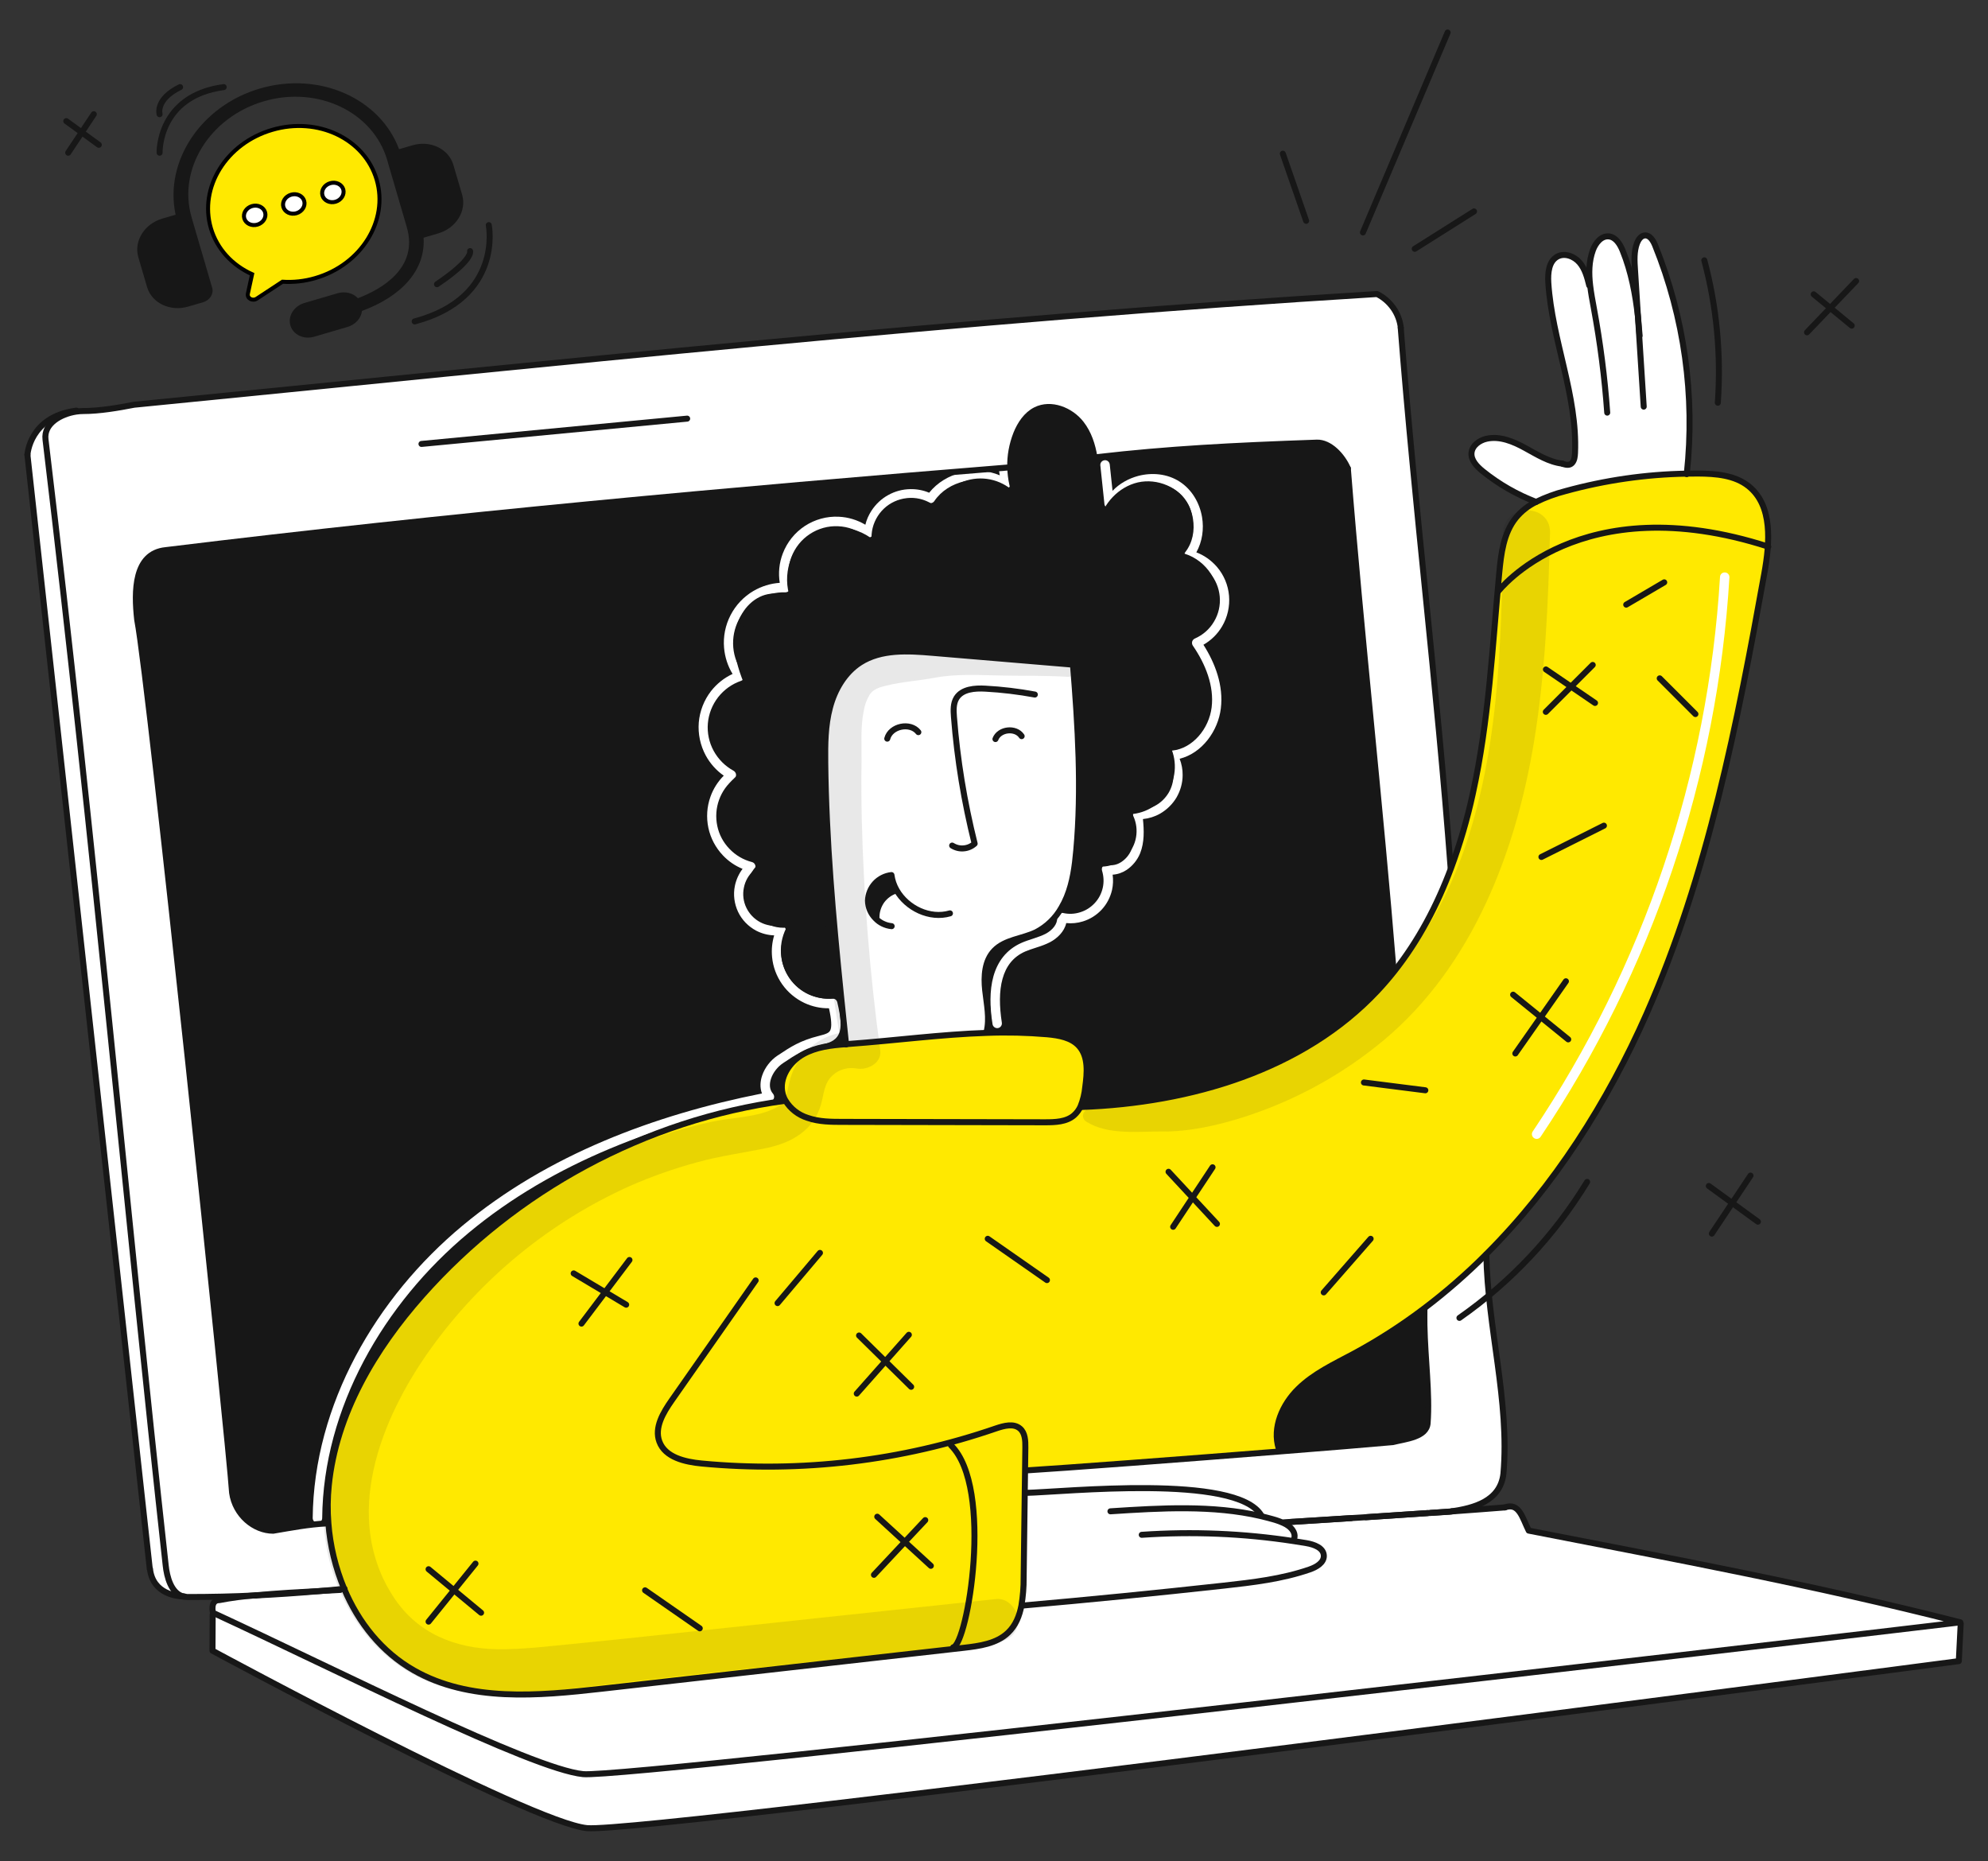 <?xml version="1.0" encoding="utf-8"?>
<!-- Generator: Adobe Illustrator 28.0.0, SVG Export Plug-In . SVG Version: 6.00 Build 0)  -->
<svg version="1.1" id="Layer_1" xmlns="http://www.w3.org/2000/svg" xmlns:xlink="http://www.w3.org/1999/xlink" x="0px" y="0px"
	 viewBox="0 0 1988.1 1860.9" style="enable-background:new 0 0 1988.1 1860.9;" xml:space="preserve">
<rect x="0" y="0" width="1988.1" height="1860.9" fill="#333333" stroke="none"/>
<style type="text/css">
	.st0{fill:#07CB73;}
	.st1{fill:#FFE900;}
	.st2{fill:#9254FF;}
	.st3{fill:none;stroke:#07CB73;stroke-width:6;stroke-miterlimit:10;}
	.st4{fill:none;stroke:#FFE900;stroke-width:6;stroke-miterlimit:10;}
	.st5{fill:none;stroke:#9254FF;stroke-width:6;stroke-miterlimit:10;}
	.st6{fill:#FFFFFF;}
	.st7{fill-rule:evenodd;clip-rule:evenodd;fill:#FFE900;}
	.st8{fill-rule:evenodd;clip-rule:evenodd;fill:#171717;}
	.st9{fill:#171717;}
	.st10{fill:none;stroke:#171717;stroke-width:6;stroke-linecap:round;stroke-linejoin:round;}
	.st11{opacity:0.1;}
	.st12{fill:#FFE900;stroke:#000000;stroke-width:4;stroke-miterlimit:10;}
</style>
<g id="Layer_2_00000072985348688548202890000011225330898752250249_">
	<polyline id="_x23_247c96_00000151528620464815693210000009180493271831685031_" class="st0" points="1306.1,-314.2 1306.1,-617.1 
		1730,-617.1 1730,-314.2 	"/>
	<polyline id="_x23_247c96_00000109003965805292704440000004155969955524501179_" class="st1" points="882.3,-314.2 882.3,-617.1 
		1306.1,-617.1 1306.1,-314.2 	"/>
	<polyline id="_x23_247c96_00000135679441391119836230000010949020768755950779_" class="st2" points="458.4,-314.2 458.4,-617.1 
		882.3,-617.1 882.3,-314.2 	"/>
	<g>
		
			<line id="_x23_247c96_00000004546641308766093390000001470893023607409821_" class="st3" x1="1272.6" y1="-247.8" x2="1696.4" y2="-247.8"/>
		
			<line id="_x23_247c96_00000162323725575930735430000017191333158236016774_" class="st4" x1="848.7" y1="-247.8" x2="1272.6" y2="-247.8"/>
		
			<line id="_x23_247c96_00000001639111900248955580000009904581469122609836_" class="st5" x1="424.9" y1="-247.8" x2="848.7" y2="-247.8"/>
	</g>
</g>
<g id="Layer_3">
</g>
<g id="Layer_2_00000000213456720951315350000000542114485832231070_">
	<g>
		<rect x="235.7" y="172.3" class="st6" width="120.1" height="57.2"/>
		<g>
			<path class="st6" d="M88.7,410.8l-29.5,4c0,0-35.1,14.8-31.7,42.5L150.6,1573c0,0,4,21.9,31.5,24c27.4,2.1,44.6,1.9,44.6,1.9
				s-14.1-3.6-14.1,13.8c0.1,17.4,0.1,37.1,0.1,37.1S446.8,1774.7,487,1790s80.7,41.5,116.4,38.2s266.7-29,266.7-29l274.5-33.6
				l220.2-27.8l231.1-29.6l257.3-33.4L1959,1661l1.5-38.8l-175.4-40.8L1561,1537l-32.3-6.8l-10.9-20.5c0,0-5.7-5.8-12.8-1.5
				l-40.3,1.3c0,0,34.1-5.6,38.9-36.6s-6.8-116.1-6.8-116.1s-13.3-82-9.5-103.5c3.8-21.6,95.8-143.9,95.8-143.9l112.4-264.7
				l55.3-277.3l-64-93.7c0,0,6.4-78.4-2.9-123.7s-24.1-114.5-39.1-114.5c0,0-14.5,2.3-10.3,47.3c0,0-12.8-46.2-27.8-46.2
				s-18.3,38-17.5,46.6c0,0-3.9-28-26.7-28c0,0-16.8,3.8-14.3,28.8s22.1,117,22.1,117s14.3,66.7-4.5,63.8s-48.9-20.7-48.9-20.7
				s-45.2-15.7-45.2,9.7c0,25.4,64.2,48.3,64.2,48.3l-8.9,184.2l-49,177.6l-27.3-0.4l-49.9-531.2c0,0-2.1-33.1-23.8-38.3l-472,35.9
				l-440.5,41.9L88.7,410.8z"/>
			<g>
				<g>
					<path class="st7" d="M1024.7,1492.8l0.3-22.5h1.4c36.2-2.2,156.2-11.2,252.8-18.9l-0.3-3c-6.6-21,3.7-44.2,19.4-59.5
						c13.3-13,30-21.8,46.6-30.5c2.9-1.5,5.9-3.1,8.8-4.7c24.7-13.3,48.3-28.4,70.6-45.4c21.9-16.6,42.6-34.7,62.1-54.2
						c68-68,121.3-152,160.3-240.3c61.5-139.4,90.8-290.5,117.8-440.4c5.5-30.7,8.7-68-15.8-87.3c-13.8-11-32.8-12.5-50.4-12.6
						c-3.8,0-7.6,0-11.4,0.1c-41,0.7-81.8,6.6-121.4,17.5c-10.1,2.6-20,6.2-29.3,10.8c-7.8,3.9-14.6,9.3-20.2,15.9
						c-12.3,15.2-14.8,35.9-16.6,55.4c-1.4,14.7-2.6,29.5-3.8,44.3c-5,59.1-9.9,118.2-22.6,176c-5.5,25.3-12.7,50.3-21.8,74.6
						c-13.9,37.2-32.4,72.5-56.9,103.3c-5.3,6.7-10.9,13.3-16.8,19.5c-74.4,79.2-187.2,112-295.8,116l-1-0.5l0,0
						c-1.5,3.4-3.7,6.5-6.5,8.9c-7.7,6.7-18.9,7-29.1,7c-67.1-0.1-134.3-0.3-201.5-0.4c-12,0-24.4-0.1-35.8-4
						c-9.3-2.9-17.2-9.2-22.3-17.5l-0.7,0.5c-139.6,18.9-269.1,89.1-362.5,194.5c-47.6,53.7-86.2,118.6-93.4,190
						c-1.3,12.6-1.4,25.2-0.4,37.8c1.7,22.6,7.1,44.7,15.8,65.6c14.2,33.9,37.7,63.3,69.6,81.5c55.6,31.8,124.3,25.6,187.9,18.4
						c120.7-13.6,241.3-27.3,362-40.9c15.8-1.8,32.9-4.1,44.4-15.1c7.6-7.2,11.4-16.8,13.4-27.2c1.5-9.1,2.3-18.4,2.2-27.6
						C1024,1549.5,1024.3,1521.1,1024.7,1492.8z M1729.5,577.4c0.2-2.6-1.8-4.9-4.4-5c-2.6-0.2-4.9,1.8-5,4.4
						c-11.9,198.3-76.6,389.7-187.3,554.6c-1.5,2.2-0.9,5.1,1.3,6.6c2.2,1.5,5.1,0.9,6.6-1.3
						C1652.3,970.4,1717.5,777.3,1729.5,577.4z"/>
					<path class="st8" d="M1081.6,1106.9c108.6-4,221.4-36.8,295.8-116c5.9-6.3,11.5-12.8,16.8-19.5l-0.5-0.4
						c-6.7-83-14.7-166-22.7-248.9c-8.2-84.7-16.4-169.3-23.1-253.7c-5.7-13.1-18.3-26.2-31-25.8c-85.8,3-148.6,6.3-219.8,14.5
						l-2.5,0.4c0.9,4.9,1.4,9.9,1.7,14.8c0.3,4.3,0.5,8.5,0.7,12.8c0.6,12.9,1.3,25.8,4.7,38.3c1.3-5.3,3.5-10.5,6.4-15.2
						c-1.9-0.5-3.4-2.1-3.6-4.1l-4.1-38.7c-0.3-2.6,1.6-4.9,4.2-5.2c2.6-0.3,4.9,1.6,5.2,4.2l2.8,26.4c6.9-7.3,16-12.3,25.6-14.9
						c13.8-3.6,29.1-2.3,41.5,5.7s20,21.4,22.4,35.4c2,11.9,0.3,24.6-5.7,35.3c7.9,3,14.9,8,20.5,14.4c7,8.1,11.3,18.3,12.2,29
						c0.9,10.7-1.5,21.4-7,30.7c-4.5,7.6-10.9,13.9-18.6,18.3c11.9,18.7,20.2,41,17.4,63.7c-2.7,22.4-18.7,44.7-41.2,50.3
						c2,5.2,3.1,10.8,3,16.4c0,7.8-2.2,15.5-6.1,22.3c-4,6.7-9.7,12.3-16.5,16.2c-5.3,3-11.1,4.8-17.1,5.4c1.1,11,1.6,23.1-2.8,34.2
						c-2.7,6.7-7.6,12.7-13.6,16.7c-4.1,2.7-8.9,4.4-13.9,4.7c0.7,5.1,0.5,10.3-0.6,15.3c-1.7,7.3-5.2,14.1-10.3,19.6
						c-5.1,5.5-11.6,9.6-18.7,11.8c-5.4,1.7-11.2,2.3-16.8,1.7c-1.9,8.7-9.2,15.4-16.2,19.1c-4.3,2.2-8.7,3.8-12.9,5.1
						c-0.5,0.2-1,0.3-1.5,0.5l0,0c-3.7,1.2-7.1,2.3-10.4,3.7l0,0c-12.3,5.4-19.3,15-22.7,27.3c-3.5,12.5-3.2,27.7-0.7,43.9
						c0.4,2.6-1.4,5-3.9,5.4c-2.6,0.4-5-1.4-5.4-3.9c-2.7-16.8-3.1-33.6,0.9-47.9c4.1-14.5,12.7-26.6,28-33.4
						c3.8-1.7,7.7-2.9,11.3-4.1c0.5-0.2,1-0.3,1.5-0.5c4.2-1.4,7.9-2.7,11.4-4.5c7-3.7,11.9-9.9,11.5-15.9c-0.1-1.5,0.5-2.9,1.7-3.9
						c1.1-1,2.7-1.3,4.1-1c5.7,1.3,11.6,1.1,17.2-0.7c5.6-1.7,10.6-4.9,14.6-9.2s6.7-9.5,8-15.2s1-11.6-0.7-17.2
						c-0.5-1.7-0.1-3.5,1.1-4.7s3-1.7,4.7-1.3c4.4,1.2,9.1,0.2,13.5-2.7s8.1-7.3,10-12.2c4.1-10.3,3-22.1,1.7-34.7
						c-0.1-1.4,0.3-2.7,1.2-3.7c0.2-0.2,0.4-0.4,0.6-0.6c-2.6,0.4-5.2,0.6-7.8,0.6c4,5.2,6.3,11.5,6.6,18.1
						c0.3,6.6-1.4,13.1-4.8,18.7c-3.4,5.6-8.5,10-14.5,12.7s-12.7,3.4-19.1,2.2c10.2,19.2-7.8,46.4-29.4,44.6h-4.6
						c-5.9,10.5-14.7,19-25.3,24.5c-5,2.4-10.5,4-15.9,5.7c-9.6,2.8-19,5.7-25.8,12.7c-9.7,10.1-10.7,25.7-9.2,39.6
						c0.3,3,0.7,5.9,1.1,8.9c1.5,11.1,3,22.2,0.3,32.9v1c20.2-0.8,40.5-0.3,60.6,1.5c11.6,1.1,24.3,3.3,32,12
						c9.4,10.6,8,26.7,6,40.7c-0.6,6.6-2.2,13.2-4.7,19.4L1081.6,1106.9z M1139.6,809.8c5.6-0.2,11.2-1.7,16.1-4.4
						c5.4-3,9.8-7.4,13-12.7c3.1-5.3,4.8-11.3,4.8-17.5c0-3.4-0.5-6.8-1.4-10.1c0,1,0.1,2,0,3c-0.2,7.7-2.4,15.3-6.4,21.9
						c-4,6.6-9.6,12.1-16.4,15.9C1146.3,807.5,1143,808.9,1139.6,809.8z M1169.5,752c0.8-0.8,1.8-1.4,3-1.5
						c20.2-2.1,36.6-21.8,39.2-43.2c2.6-21.3-6-43.1-18.8-61.7c-0.8-1.2-1-2.6-0.7-4c0.4-1.4,1.4-2.5,2.7-3.1
						c8-3.5,14.8-9.4,19.2-17c4.5-7.5,6.5-16.3,5.7-25s-4.2-17-10-23.6c-4.1-4.8-9.3-8.6-15.1-11.1c11.1,7.2,19.2,19.2,20.3,32.5
						c1.6,21.1-14.8,42-35.6,45.4c9,6.3,16.1,14.9,20.5,24.9c4.5,10,6.1,21,4.8,31.9c-1.3,10.9-5.5,21.2-12.2,29.9
						s-15.6,15.4-25.8,19.4C1167.9,747.9,1168.8,749.9,1169.5,752z M1184.9,557.1c-0.1-0.2-0.2-0.4-0.2-0.6
						c-0.5-1.5-0.3-3.2,0.7-4.5c7.2-9.2,9.6-21.5,7.6-33.4c-2-11.9-8.4-22.7-18.2-29c-9.8-6.3-22.3-7.6-34-4.5
						c-0.4,0.1-0.7,0.2-1.1,0.3c17.8-3.6,37.9,4.9,46.3,21.1c8.5,16.5,2.8,39.3-13.3,48.6C1176.9,555.2,1181,555.9,1184.9,557.1z"/>
					<path class="st9" d="M1353.7,1353.7c24.7-13.3,48.3-28.4,70.6-45.4l0.2,0.3c0,6.9-0.1,10,0,16.4c0.7,34.8,5.4,67.7,3.2,98
						c-1,14.1-22.1,15.8-34.8,19c-23.2,2.1-65.5,5.6-113.7,9.4l-0.3-3c-6.6-21,3.7-44.2,19.4-59.5
						C1313.9,1373.5,1334.3,1364.1,1353.7,1353.7z"/>
					<path class="st9" d="M1061.4,907.6c2-3.4,3.8-7,5.3-10.7c6-14.7,8.1-30.7,9.5-46.5c5.6-61.9,1.7-124.2-3.3-186.2l-2.2,0.2
						l-138.1-11.6c-24.6-2.1-51.3-3.7-72.2,9.6c-15.6,10-25.6,27.2-30.4,45.2c-4.8,17.9-4.9,36.8-4.7,55.3
						c0.9,77.3,7.7,154.4,15.6,231.4h-0.2c-9.1,2.3-18.7,1.8-27.4-1.5c-8.8-3.3-16.3-9.3-21.6-17c-5.3-7.8-8-17-7.8-26.3
						c0.2-9.4,3.2-18.5,8.7-26.1c-8,2.3-16.6,1.5-24.1-2.2s-13.3-10-16.4-17.7c-3.1-7.7-3.2-16.3-0.4-24.2
						c2.9-7.8,8.5-14.3,15.9-18.2c-10.2-0.3-20.1-3.9-28.1-10.4c-8-6.4-13.6-15.3-16.1-25.2s-1.6-20.4,2.4-29.8
						c4-9.4,11-17.3,19.9-22.4c-8.8-4-16.3-10.5-21.5-18.6c-5.2-8.2-7.9-17.7-7.8-27.3c0.1-9.7,3-19.1,8.4-27.2
						c5.4-8.1,13-14.4,21.9-18.2c-5.9-14.3-10.3-29.6-9-45c1.4-15.4,9.6-30.8,23.5-37.5c11.6-5.6,26.9-3.4,35.6,5.6
						c1.2,2.2,2.7,4.3,4.3,6.2c-1.1-2.3-2.6-4.3-4.3-6.2c-11.6-19.7-7.9-47.9,9.6-63c19.4-16.8,52.3-14.6,69.3,4.6
						c-2-7.8-1.4-16.1,1.8-23.5s8.7-13.6,15.7-17.5s15.2-5.4,23.1-4.3c8,1.2,15.3,5,20.9,10.8c2.8-7.9,7.7-14.9,14.2-20.2
						c6.5-5.3,14.3-8.7,22.6-9.9c8.3-1.2,16.8-0.1,24.5,3.2c7.7,3.3,14.4,8.6,19.3,15.4c-4.7-10.4-7.2-21.7-7.5-33.2
						c-0.3-11.4,1.8-22.8,6-33.5c3.9-9.7,10.1-19.1,19.4-23.8c15.3-7.7,35,0.1,45.5,13.6c7.5,9.6,11.3,21.4,13.3,33.6
						c0.9,4.9,1.4,9.9,1.7,14.8c1.3,17.1,0.9,34.5,5.5,51.1c4.4-18,18.8-33.6,36.9-37.8c18.1-4.1,38.8,4.4,47.3,20.9
						c8.5,16.5,2.8,39.3-13.3,48.6c21.1,0.1,40.6,18.2,42.3,39.3c1.6,21.1-14.8,42-35.6,45.4c9,6.3,16.1,14.9,20.5,24.9
						c4.5,10,6.1,21,4.8,31.9c-1.3,10.9-5.5,21.2-12.2,29.9s-15.6,15.4-25.8,19.4c3.7,6.8,5.5,14.4,5.3,22.2
						c-0.2,7.7-2.4,15.3-6.4,21.9c-4,6.6-9.6,12.1-16.4,15.9c-6.7,3.8-14.4,5.7-22.1,5.7c4,5.2,6.3,11.5,6.6,18.1
						c0.3,6.6-1.4,13.1-4.8,18.7c-3.4,5.6-8.5,10-14.5,12.7s-12.7,3.4-19.1,2.2c10.2,19.2-7.8,46.4-29.4,44.6h-4.4V907.6z"/>
					<path class="st9" d="M896.3,890.4c-5.7,1.7-10.8,5.3-14.3,10.1c-3.6,4.8-5.5,10.7-5.4,16.7l-1,1c-4.7-4.7-7.4-11-7.5-17.6
						c0.2-6.4,2.7-12.5,7-17.2s10.2-7.7,16.5-8.4c0.7,5.4,2.5,10.6,5.2,15.2L896.3,890.4z"/>
					<path class="st1" d="M849.8,1043.8c45-3.3,91.2-9.6,136.9-11c20.2-0.8,40.5-0.3,60.6,1.5c11.6,1.1,24.3,3.3,32,12
						c9.4,10.6,8,26.7,6,40.7c-0.6,6.6-2.2,13.2-4.7,19.4l0,0c-1.5,3.4-3.7,6.5-6.5,8.9c-7.7,6.7-18.9,7-29.1,7
						c-67.2-0.1-134.3-0.3-201.5-0.4c-12,0-24.4-0.1-35.8-4c-9.3-2.9-17.2-9.2-22.3-17.5c-1.2-2.1-2.1-4.3-2.7-6.6
						c-4-15.5,6.6-31.8,20.6-39.6c12.9-7.2,28-8.9,42.8-10L849.8,1043.8z"/>
					<path class="st10" d="M1034.9,694.5c-16.3-3-32.8-5-49.4-5.9c-10.6-0.6-23.2,0.3-28.9,9.3c-3.4,5.5-3.1,12.4-2.6,18.9
						c3.3,42.8,10.3,85.2,20.7,126.8c-3,2.7-6.9,4.4-10.9,4.7c-4,0.4-8.1-0.6-11.6-2.8"/>
					<path class="st10" d="M918.4,732.1c-8.1-10.3-27.8-6.2-31.1,6.5"/>
					<path class="st10" d="M1021.7,736.1c-6-9-22.3-7.2-26.2,2.9"/>
					<path class="st10" d="M950,913.3c-20.2,5.9-43-5.2-53.3-23.1c-2.7-4.7-4.5-9.9-5.2-15.2c-6.3,0.7-12.2,3.7-16.5,8.4
						s-6.8,10.8-7,17.2c0.1,6.6,2.8,12.9,7.5,17.6c4.2,4.5,10,7.3,16.2,7.9"/>
					<path class="st10" d="M876.5,917.2c0-6,1.9-11.8,5.4-16.7c3.6-4.8,8.6-8.4,14.3-10.1"/>
					<path class="st10" d="M1081.6,1106.9c108.6-4,221.4-36.8,295.8-116c5.9-6.3,11.5-12.8,16.8-19.5c24.5-30.9,43-66.1,56.9-103.3
						c9-24.3,16.3-49.2,21.8-74.6c15.9-72.3,19.6-146.6,26.4-220.3c1.8-19.5,4.3-40.2,16.6-55.4c5.5-6.7,12.4-12.1,20.2-15.9
						c9.4-4.6,19.2-8.2,29.3-10.8c39.6-10.9,80.4-16.8,121.4-17.5c3.8-0.1,7.6-0.1,11.4-0.1c17.6,0.1,36.6,1.6,50.4,12.6
						c24.4,19.4,21.3,56.6,15.8,87.3c-27,149.9-56.4,301-117.8,440.4c-39,88.3-92.3,172.3-160.3,240.3
						c-19.4,19.5-40.2,37.6-62.1,54.2c-22.3,16.9-45.9,32.1-70.6,45.4c-19.4,10.4-39.8,19.8-55.4,35.2c-15.7,15.4-26,38.6-19.4,59.5
						"/>
					<path class="st10" d="M784.7,1100.8c-139.6,18.9-269.1,89.1-362.5,194.5c-47.6,53.7-86.2,118.6-93.4,190
						c-1.3,12.6-1.4,25.2-0.4,37.8c1.7,22.6,7.1,44.7,15.8,65.6c14.2,33.9,37.7,63.3,69.6,81.5c55.6,31.8,124.3,25.6,187.9,18.4
						c120.7-13.6,241.3-27.3,362-40.9c15.8-1.8,32.9-4.1,44.4-15.1c7.6-7.2,11.4-16.8,13.4-27.2c1.5-9.1,2.3-18.4,2.2-27.6
						c0.3-28.3,0.7-56.7,1.1-85c0.1-7.5,0.2-15,0.3-22.5c0.1-7.6,0.2-15.2,0.3-22.8c0.1-6.8-0.2-14.6-5.3-19c-6.3-5.5-16-2.9-24-0.2
						c-94.5,32.6-194.9,44.5-294.4,35.1c-16.7-1.6-36.5-6.1-42.3-21.9c-5.2-14,3.8-29,12.4-41.3c28-39.9,55.9-79.9,83.9-119.9"/>
					<path class="st10" d="M1021.9,1605.5c68.3-6,133.8-12.5,202-20c28.9-3.2,58.1-6.6,85.6-16.1c6.8-2.3,14.7-6.8,14.4-13.9
						c-0.3-7.8-9.8-11.2-17.6-12.5c-4.1-0.7-8.3-1.4-12.5-2c-50.3-7.7-101.2-9.8-152-6.3"/>
					<path class="st10" d="M1294.2,1538.7c1.6-4.5-1-9.4-5.4-12.7c-1.6-1.2-3.3-2.2-5.1-3c-3.5-1.6-7.1-2.9-10.8-3.9
						c-3.9-1.1-7.9-2.1-11.9-3.1c-47.9-11.2-100.1-8.1-150.5-4.8"/>
					<path class="st10" d="M1261.3,1515.2c-25-41.7-196.5-23.3-236.1-22.4"/>
					<path class="st10" d="M986.7,1032.8c-45.7,1.5-91.9,7.7-136.9,11l-3.7,0.3c-14.8,1.1-29.9,2.8-42.8,10
						c-14,7.8-24.6,24.1-20.6,39.6c0.6,2.3,1.5,4.6,2.7,6.6c5,8.4,13,14.6,22.3,17.5c11.4,4,23.7,4,35.8,4
						c67.2,0.2,134.3,0.3,201.5,0.4c10.2,0,21.4-0.3,29.1-7c2.8-2.5,5-5.5,6.5-8.9l0,0c2.5-6.2,4.1-12.7,4.7-19.4
						c1.9-14,3.3-30.1-6-40.7c-7.7-8.8-20.4-10.9-32-12C1027.1,1032.5,1006.9,1032,986.7,1032.8z"/>
					<path class="st10" d="M986.6,1031.9c3.4-13.6,0.1-27.8-1.4-41.8c-1.5-13.9-0.6-29.5,9.2-39.6c10.7-11.1,27.9-11.7,41.8-18.4
						c10.6-5.5,19.4-14,25.3-24.5c2-3.4,3.8-7,5.3-10.7c6-14.7,8.1-30.7,9.5-46.5c5.6-61.9,1.7-124.2-3.3-186.2c0-0.2,0-0.3,0-0.5"
						/>
					<path class="st10" d="M846.1,1044.4c0-0.1,0-0.2,0-0.2c-1.7-16.6-3.5-33.2-5.2-49.9c-7.8-76.9-14.7-154.1-15.6-231.4
						c-0.2-18.6-0.1-37.4,4.7-55.3c4.7-17.9,14.7-35.2,30.4-45.2c20.9-13.3,47.5-11.7,72.2-9.6l138.1,11.6"/>
					<path class="st10" d="M796.8,604.9c-11.6-19.7-7.9-47.9,9.6-63c19.4-16.8,52.3-14.6,69.3,4.6c-2-7.8-1.4-16.1,1.8-23.5
						s8.7-13.6,15.7-17.5s15.2-5.4,23.1-4.3c8,1.2,15.3,5,20.9,10.8c2.8-7.9,7.7-14.9,14.2-20.2c6.5-5.3,14.3-8.7,22.6-9.9
						c8.3-1.2,16.8-0.1,24.5,3.2c7.7,3.3,14.4,8.6,19.3,15.4c-4.7-10.4-7.2-21.7-7.5-33.2c-0.3-11.4,1.8-22.8,6-33.5
						c3.9-9.7,10.1-19.1,19.4-23.8c15.3-7.7,35,0.1,45.5,13.6c7.5,9.6,11.3,21.4,13.3,33.6c0.9,4.9,1.4,9.9,1.7,14.8
						c1.3,17.1,0.9,34.5,5.5,51.1c4.4-18,18.8-33.6,36.9-37.8c18.1-4.1,38.8,4.4,47.3,20.9c8.5,16.5,2.8,39.3-13.3,48.6
						c21.1,0.1,40.6,18.2,42.3,39.3c1.6,21.1-14.8,42-35.6,45.4c9,6.3,16.1,14.9,20.5,24.9c4.5,10,6.1,21,4.8,31.9
						c-1.3,10.9-5.5,21.2-12.2,29.9s-15.6,15.4-25.8,19.4c3.7,6.8,5.5,14.4,5.3,22.2c-0.2,7.7-2.4,15.3-6.4,21.9
						c-4,6.6-9.6,12.1-16.4,15.9c-6.7,3.8-14.4,5.7-22.1,5.7c4,5.2,6.3,11.5,6.6,18.1c0.3,6.6-1.3,13.1-4.8,18.7
						c-3.4,5.6-8.5,10-14.5,12.7s-12.7,3.4-19.1,2.2c10.2,19.2-7.8,46.4-29.4,44.6"/>
					<path class="st10" d="M796.8,604.9c1.8,1.8,3.2,3.9,4.3,6.2C799.5,609.1,798,607.1,796.8,604.9L796.8,604.9z"/>
					<path class="st10" d="M840.7,994.3c-9.1,2.3-18.7,1.8-27.4-1.5c-8.8-3.3-16.3-9.3-21.6-17c-5.3-7.8-8-17-7.8-26.3
						c0.2-9.4,3.2-18.5,8.7-26.1c-8,2.3-16.6,1.5-24.1-2.2s-13.3-10-16.4-17.7c-3.1-7.7-3.2-16.3-0.4-24.2
						c2.9-7.8,8.5-14.3,15.9-18.2c-10.2-0.3-20.1-3.9-28.1-10.4c-8-6.4-13.6-15.3-16.1-25.2s-1.6-20.4,2.4-29.8
						c4-9.4,11-17.3,19.9-22.4c-8.8-4-16.3-10.5-21.5-18.6c-5.2-8.2-7.9-17.7-7.8-27.3c0.1-9.7,3-19.1,8.4-27.2
						c5.4-8.1,13-14.4,21.9-18.2c-5.9-14.3-10.3-29.6-9-45c1.4-15.4,9.6-30.8,23.5-37.5c11.6-5.6,26.9-3.4,35.6,5.6"/>
					<path class="st10" d="M183.3,1596.4c-12.3-3.3-16.4-19.8-17.6-31.1C125.9,1205,95.6,857.4,45.5,439.4
						c-1.9-16,15.4-25.4,30.4-27.8c2.5-0.4,5-0.6,7.6-0.6c15.8,0,34.8-3.2,50.6-6.3c417.5-41.1,828.6-85.4,1243-110.7
						c6.5,3.2,12,8,16.2,13.9s6.8,12.8,7.6,19.9"/>
					<path class="st10" d="M255.7,1595.3c-22.3,1.1-44.8,1.6-67.9,1.6c-1.5,0-3-0.2-4.5-0.6"/>
					<path class="st10" d="M344.6,1588.7c-0.2,0-0.3,0-0.5,0c-8.7,0.9-17.3,1.6-25.9,2.4c-20.9,1.8-41.6,3.2-62.4,4.2"/>
					<path class="st10" d="M1351.3,1518c-20.2,1.3-40.6,2.7-61,3.9"/>
					<path class="st10" d="M1427.7,1513c-20.2,1.3-40.8,2.7-61.7,4.1"/>
					<path class="st10" d="M1451.8,1511.3l-2,0.3c-6.3,0.4-12.7,0.8-19.1,1.2"/>
					<path class="st10" d="M1486.4,1254.3c1.3,73.8,23.4,146.6,17.1,219.3c-3.1,27.6-29.9,34.4-51.7,37.6"/>
					<path class="st10" d="M1400.8,327.8c14.1,181.2,36.3,358.3,49.9,540.1"/>
					<path class="st10" d="M1284.2,1522.2c21.8-1.4,44.3-2.8,67.1-4.2l14.6-0.9c20.5-1.3,41.1-2.7,61.7-4.1l3-0.2
						c7.1-0.5,14.1-1,21.1-1.5h0.1c17.9-1.3,35.7-2.6,53.2-4"/>
					<path class="st10" d="M1505,1507.3c14.3-5.2,17.5,10.6,23.8,23.2c145.5,28.5,283,53.8,431.6,91.7c0,0-2.8,0.4-8.3,1
						c-109.3,13.2-1323.5,155.4-1369,150.8c-51.9-5.2-246.4-104.2-369.8-161.2c-0.1,0-0.2-0.1-0.3-0.1c0,0-3.2-12.7,6.3-12.7
						c12-2.3,24.1-3.9,36.3-4.8h0.1c21.1-2,45.2-3.3,62.4-4.2c11.1-0.6,19.4-1,22.2-1.2"/>
					<path class="st10" d="M76.4,410.6l-0.6,0.1c-46.3,6.2-48.3,43.8-48.3,43.8"/>
					<path class="st10" d="M184.7,1596.4c-0.4,0-0.9,0-1.3,0l0,0c-6-0.2-30.5-2.4-33.4-27.5"/>
					<path class="st10" d="M27.4,454.5l122.4,1114.4"/>
					<path class="st10" d="M212.7,1614.4l-0.2,36.2c0,0,318.9,172.5,374.7,177.4c61.4,5.4,1371.7-167,1371.7-167l1.9-37.5"/>
					<path class="st10" d="M1097.1,457.1c71.2-8.2,134-11.5,219.8-14.5c12.7-0.4,25.3,12.7,31,25.8"/>
					<path class="st10" d="M326.6,1523.3c-18.6,1-34.4,4.1-53.4,7.3c-19,0-38-15.8-41.1-38c-3.2-50.6-82.2-806.5-94.9-872.9
						c-3.2-28.5-3.2-66.4,28.5-69.6c284.6-34.8,563-60.1,844.3-82.8"/>
					<path class="st10" d="M1424.5,1308.6c0,6.9-0.1,10,0,16.4c0.7,34.8,5.4,67.7,3.2,98c-1,14.1-22.1,15.8-34.8,19
						c-23.2,2.1-65.5,5.6-113.7,9.4c-96.6,7.7-216.6,16.7-252.8,18.9"/>
					<path class="st10" d="M1347.9,468.4c13.3,167.2,32.3,334.8,45.8,502.7"/>
					<path class="st10" d="M1536.2,501.9C1536.1,501.9,1536.1,501.9,1536.2,501.9c-19.3-7.4-37.3-17.7-53.4-30.7
						c-5.9-4.8-12-11.1-11.2-18.6c0.8-7.2,7.9-12.3,15.1-13.9c13.3-2.9,26.8,2.8,38.6,9.3c11.9,6.5,23.8,14.1,37.2,15.6"/>
					<path class="st10" d="M1686.8,474.1c0-0.2,0-0.3,0.1-0.5c8.4-77.6-2.5-156.1-31.8-228.5c-1.9-4.6-5.2-10.1-10.2-9.7
						c-3.8,0.3-6.4,4.1-7.8,7.7c-3.2,8.5-2.6,17.9-2,27c1,15.8,2,31.5,3,47.2c1.9,29.8,3.8,59.5,5.7,89.3"/>
					<path class="st10" d="M1639.7,335.6c-0.5-6.1-1-12.3-1.6-18.4c-2.5-22.8-6.8-45.5-15.4-66.7c-2.6-6.4-6.9-13.4-13.7-14.1
						c-7.6-0.8-13.4,6.6-16,13.7c-4.1,11.3-4.2,23.2-2.8,35.2c0.9,7.6,2.3,15.2,3.7,22.7c6.4,34.6,10.9,69.5,13.4,104.6"/>
					<path class="st10" d="M1589.3,285.4c-2-8.1-4.2-16.5-9.6-22.8c-5.4-6.4-15-10-22.3-6c-8.6,4.7-9.6,16.4-9,26.2
						c3.7,57.4,29.2,112.6,26.7,170.1c-0.2,3.5-0.5,7.3-2.9,10c-2.4,2.6-5.6,2.1-9.3,1"/>
					<path class="st10" d="M421.5,443.9l265.7-25.3"/>
					<path class="st10" d="M581.5,1323.5l48-63.6"/>
					<path class="st10" d="M573.7,1273.3l52.5,31.3"/>
					<path class="st10" d="M428.6,1569.1l52.5,43.5"/>
					<path class="st10" d="M428.6,1621.5l46.9-58"/>
					<path class="st10" d="M877.3,1516.6l53.6,49.1"/>
					<path class="st10" d="M874,1574.7l51.3-54.7"/>
					<path class="st10" d="M951,1445.2c43.1,42.6,16.5,199.4,2.2,202"/>
					<path class="st10" d="M699.8,1628.2l-54.7-38"/>
					<path class="st10" d="M777.6,1303l42.4-50.2"/>
					<path class="st10" d="M987.8,1238.7l59.2,41.3"/>
					<path class="st10" d="M1323.8,1292.3l46.9-53.6"/>
					<path class="st10" d="M1364,1082.4l61.4,7.8"/>
					<path class="st10" d="M1541.5,856.9l62.5-31.3"/>
					<path class="st10" d="M1695.5,714l-35.7-35.7"/>
					<path class="st10" d="M1626.3,604.6l38-22.3"/>
					<path class="st10" d="M1498.3,591.3c0,0,81.1-105.7,270.1-44.7"/>
					<path class="st10" d="M1595.1,702.9l-49.1-33.5"/>
					<path class="st10" d="M1545.9,711.8l46.9-46.9"/>
					<path class="st10" d="M1515.4,1053.4l50.6-72.2"/>
					<path class="st10" d="M1513.2,994.6l55.1,44.7"/>
					<path class="st10" d="M1217,1223.8l-48.4-52.1"/>
					<path class="st10" d="M1212.6,1167.2l-39.4,59.5"/>
					<path class="st10" d="M859.1,1335.4l52.1,51.3"/>
					<path class="st10" d="M856.8,1393.5l52.1-58.8"/>
					<path class="st10" d="M1758,1221.6l-49.1-35.7"/>
					<path class="st10" d="M1711.9,1233.5l38.7-58"/>
					<path class="st10" d="M1807.1,332.3l49.1-51.3"/>
					<path class="st10" d="M1851.8,325.6l-38-31.3"/>
					<g>
						<path class="st10" d="M1414.8,248.8l59.3-37.4"/>
						<path class="st10" d="M1363,232.4l84.7-199.9"/>
						<path class="st10" d="M1306.2,220.8l-23.3-67.1"/>
					</g>
					<path class="st10" d="M1717.9,402.7c3.4-47.9-1.1-96-13.5-142.4"/>
					<path class="st10" d="M1459.5,1317.8c51.5-36,95-82.3,127.7-136"/>
					<g class="st11">
						<path class="st9" d="M1069.6,663.4c-20.4-2.9-40.6-6.5-61.2-8c-21.3-1.6-42.6-0.8-64-1.7c-19.8-0.9-38.6-4.6-58.5-1.8
							c-16.5,2.3-32.9,8.4-45.1,20.2c-13.3,12.9-16.9,30.8-18.8,48.5c-2.1,20-1.8,40.4-1.9,60.5c-0.3,42.8,1.1,85.6,4.2,128.4
							c3.7,48.9,10,97.6,19,145.8l23.1-23.1c-23.3-3.5-46.5,3.4-62.4,21.4c-7.2,8.3-12.3,18.3-14.7,29c-2.5,10.5-3,19.5-13.3,25
							c-18.7,9.9-43.9,9.6-64.4,14.1c-22.7,5-45.1,11.6-66.9,19.7C557,1174,475.1,1227.8,415.2,1300
							c-63.4,76.5-117.6,183-78.5,283.1c17,43.6,47.7,80.5,91.7,98.4c51.2,20.8,108.9,11.1,162,4.7c135.1-16.2,270.7-29.2,406-43.7
							c11.7-1.3,21.8-9.1,21.8-21.8c0-10.8-10-23-21.8-21.8l-339.1,36.2c-27.5,2.9-55,5.9-82.5,8.5c-25.7,2.4-51.3,5.8-77.2,5.5
							c-42.1-0.6-80-15.7-103.7-51.7c-52.6-79.7-13.7-178.1,36.5-248.3c50.8-70.9,119.5-127.2,199.1-163c22-9.7,44.7-17.7,68-24
							c23.2-6.4,46.8-9.4,70.2-14.4c24.6-5.3,46.3-18,53.4-43.5c2.9-10.3,3-21,11.3-28.7c3.2-3,7-5.2,11.2-6.4
							c4.2-1.2,8.6-1.5,12.9-0.7c10.5,2.1,25.5-5.1,23.8-18.1c-10.5-76.8-16.6-154.1-18.5-231.6c-0.4-19.2-0.5-38.4-0.2-57.6
							c0.2-16.3-1.2-34.2,2.2-50.2c0.9-5.9,3-11.5,6.1-16.6c3.7-5.4,10.2-7.2,16.3-8.7c15.8-3.9,32.5-4.9,48.6-7.9
							c21.7-4.1,45.1-2.6,67.1-2.2c22.1,0.4,44-0.1,66,1.3C1075.3,677.3,1077.3,664.6,1069.6,663.4L1069.6,663.4z"/>
					</g>
					<g class="st11">
						<path class="st9" d="M1086.4,1121.6c21.7,13.7,52,9.6,76.6,9.8c26.2,0.3,55.6-6.3,80.5-14.3c51.4-16.4,99.2-42.6,140.6-77.2
							c88.2-73.9,131.7-187.4,150-298.2c11.4-69.1,14.2-138.9,16-208.8c0.8-30.2-46.4-30.2-46.9,0c-1.8,111.3-3.8,226-44.3,331.2
							c-36.9,95.8-110.4,171.8-206.6,208.7c-26.1,10.2-53.1,17.9-80.6,23.2c-14.1,2.6-27.5,5.5-41.9,6.5c-13.8,0.9-28.7,1-41.6,6.2
							C1082.6,1111,1080.9,1118.1,1086.4,1121.6L1086.4,1121.6z"/>
					</g>
				</g>
			</g>
		</g>
		<g>
			<path class="st9" d="M1010.3,467.3h-0.3l-2.5,0.2c0.3,0.5,0.5,1,0.6,1.7c0.5,3.1,1.1,6.3,1.6,9.4l0.8,4.5
				c0.3,1.9-0.5,3.8-2.1,4.8c-1,0.7-2.3,0.9-3.5,0.7c5,3.2,9.4,7.3,12.9,12.1C1013,490.2,1010.5,478.8,1010.3,467.3z"/>
			<path class="st9" d="M840.7,994.3c-9.1,2.3-18.7,1.8-27.4-1.5c-8.8-3.3-16.3-9.3-21.6-17c-5.3-7.8-8-17-7.8-26.3
				c0.2-9.4,3.2-18.5,8.7-26.1c-8,2.3-16.6,1.5-24.1-2.2s-13.3-10-16.4-17.7c-3.1-7.7-3.2-16.3-0.4-24.2c2.9-7.8,8.5-14.3,15.9-18.2
				c-10.2-0.3-20.1-3.9-28.1-10.4c-8-6.4-13.6-15.3-16.1-25.2s-1.6-20.4,2.4-29.8c4-9.4,11-17.3,19.9-22.4
				c-8.8-4-16.3-10.5-21.5-18.6c-5.2-8.2-7.9-17.7-7.8-27.3c0.1-9.7,3-19.1,8.4-27.2c5.4-8.1,13-14.4,21.9-18.2
				c-0.8-2-1.7-4.1-2.4-6.2c0.1,0.6,0,1.3-0.2,1.9c-0.4,1.5-1.6,2.6-3,3.1c-9.1,3.1-17,8.8-22.9,16.3c-5.9,7.6-9.5,16.7-10.3,26.2
				s1.2,19.1,5.8,27.5s11.5,15.3,19.9,19.9c1.4,0.8,2.3,2.2,2.5,3.8c0.1,1.6-0.5,3.1-1.8,4.1c-6.9,5.5-12.2,12.8-15.2,21.2
				c-3,8.3-3.6,17.3-1.8,26s6,16.6,12.2,23c6.1,6.4,13.9,11,22.5,13.2c1.7,0.4,3,1.8,3.4,3.5s-0.2,3.5-1.5,4.7
				c-5.2,4.6-8.7,10.7-10,17.5c-1.4,6.8-0.5,13.8,2.5,20s7.9,11.3,14,14.5s13.1,4.3,19.9,3.2c1.7-0.3,3.5,0.4,4.5,1.8
				c1.1,1.4,1.3,3.2,0.6,4.8c-3.4,7.5-4.8,15.7-4,23.9s3.7,16,8.4,22.7s11.1,12.1,18.6,15.6c7.4,3.4,15.5,4.9,23.6,4.3
				c2.4-0.3,4.7,1.2,5.3,3.6c1.9,7.9,3,14.2,3.3,19.2s-0.2,9.3-1.8,12.7c-3.4,7.3-10.9,9.1-17.4,10.8h-0.2
				c-17.2,4.3-25.8,10-37.6,17.9l-0.7,0.5c-5.3,3.5-9.8,9.3-11.8,15.2c-2,5.9-1.5,11.3,1.9,15.2c1.1,1.3,1.5,3.1,0.9,4.7
				s-1.9,2.8-3.6,3.1c-109.2,20.9-216.7,60.6-301.7,131.4c-85,70.7-145.4,175.2-146.4,285.2c0,2.6-2.2,4.7-4.8,4.7
				c-2.6,0-4.7-2.2-4.7-4.8c1.1-113.4,63.2-220.3,149.9-292.4c85-70.7,191.5-110.7,299.4-132.1c-2.2-5.8-1.8-12.2,0.2-18
				c2.7-8,8.5-15.4,15.5-20l0.8-0.5c12-8,21.6-14.4,40.5-19.1c7.7-1.9,10.1-3.1,11.3-5.6c0.7-1.5,1.2-3.9,0.9-8.2
				c-0.2-3.5-0.9-8-2.2-13.8c-8.5,0.1-16.8-1.7-24.5-5.3c-8.9-4.2-16.6-10.6-22.3-18.7c-5.7-8.1-9.2-17.5-10.1-27.3
				c-0.7-7.3,0-14.6,2.1-21.6c-6.3-0.2-12.4-1.8-18-4.7c-7.9-4.2-14.3-10.8-18.1-18.8c-3.8-8.1-5-17.2-3.2-26c1.3-6.2,3.9-12,7.7-17
				c-7.4-3-14.1-7.6-19.6-13.4c-7.3-7.7-12.4-17.2-14.6-27.6c-2.2-10.4-1.5-21.2,2.1-31.2c2.8-7.9,7.4-15.1,13.3-21
				c-7.5-5.2-13.7-12.2-18.1-20.3c-5.4-10.1-7.8-21.5-6.9-32.9c1-11.4,5.2-22.2,12.2-31.3c5.8-7.4,13.2-13.3,21.6-17.2
				c-4.8-7.9-7.7-16.8-8.5-26.1c-1-11.3,1.3-22.7,6.5-32.7c5.2-10.1,13.2-18.5,22.9-24.2c8.1-4.7,17.1-7.5,26.3-8.1
				c-1.6-9.8-0.6-19.9,3-29.3c4.3-11.3,12-20.9,22-27.5c10.1-6.6,22-9.9,34-9.3c9.4,0.4,18.5,3.2,26.6,8c1.2-5,3.3-9.7,6.1-14
				c4.2-6.5,10-12,16.8-15.7c6.8-3.8,14.4-5.8,22.2-5.9c6.4-0.1,12.8,1.1,18.7,3.6c16.2-20.4,46.8-27.6,70.6-17.4l-0.7-4.3
				c-0.1-0.9,0-1.8,0.3-2.5C721.8,491,447,516.1,166.1,550.4c-31.6,3.2-31.6,41.1-28.5,69.6c12.7,66.4,91.7,822.3,94.9,872.9
				c3.2,22.1,22.1,38,41.1,38c3.2-0.5,6.3-1.1,9.4-1.6l0,0c15-2.6,28.6-4.9,44-5.7l1.7-0.1c-1-12.6-0.9-25.2,0.4-37.8
				c7.2-71.4,45.8-136.3,93.4-190c93.5-105.4,222.9-175.6,362.5-194.5l0.7-0.4c-1.2-2.1-2.1-4.3-2.7-6.6c-4-15.5,6.6-31.8,20.6-39.6
				c12.9-7.2,28-8.9,42.8-10c-1.8-16.6-3.5-33.2-5.2-49.9L840.7,994.3z"/>
			<path class="st9" d="M934.4,501c-1.3,2-4,2.7-6.1,1.6c-5.5-2.9-11.7-4.3-17.9-4.2c-6.2,0.1-12.3,1.7-17.8,4.7
				c-5.4,3-10.1,7.3-13.4,12.6c-3.4,5.2-5.4,11.2-5.9,17.4c-0.1,1.7-1.2,3.3-2.8,4s-3.5,0.5-4.8-0.6c-7.9-6.3-17.5-9.9-27.5-10.3
				c-10-0.5-20,2.3-28.3,7.8c-8.4,5.5-14.8,13.5-18.4,22.9c-3.6,9.4-4.1,19.7-1.4,29.4c0.4,1.4,0.1,3-0.9,4.2
				c-0.9,1.2-2.4,1.8-3.9,1.8c-9.5-0.3-19,2.1-27.2,7c-8.2,4.8-14.9,11.9-19.3,20.4c-4.4,8.5-6.3,18-5.5,27.6
				c0.8,9.5,4.3,18.6,10.1,26.2l0.1,0.1l0.1,0.1c-4.2-11.8-6.9-24.2-5.8-36.7c1.4-15.4,9.6-30.8,23.5-37.5
				c11.6-5.6,26.9-3.4,35.6,5.6c-11.6-19.7-7.9-47.9,9.6-63c19.4-16.8,52.3-14.6,69.3,4.6c-2-7.8-1.4-16.1,1.8-23.5
				s8.7-13.6,15.7-17.5s15.2-5.4,23.1-4.3c8,1.2,15.3,5,20.9,10.8c2.8-7.9,7.7-14.9,14.2-20.2c6.5-5.3,14.3-8.7,22.6-9.9
				c8.3-1.2,16.8-0.1,24.5,3.2c0.5,0.2,1,0.4,1.5,0.7C978.7,473.9,948.1,480.6,934.4,501z"/>
		</g>
		<g>
			<path class="st9" d="M412.4,145.3l-13.3,3.9c-19.1-51-79.9-78-139.1-60.7s-95.8,72.9-84.4,126.2l-13.3,3.9
				c-17.9,5.2-28.6,22.5-24,38.5l8.8,30c4.7,16,23.1,24.7,41,19.5l15.1-4.4c6.7-2,10.7-8.4,9-14.4l-12.9-44.1l-6.5-22.2l-1.2-4.2
				c-14.1-48.2,18.3-100.2,72.2-116s109.3,10.5,123.4,58.7l1.2,4.2l6.5,22.2l11.9,40.7c12.1,41.3-26,62.4-48.9,71.1
				c-4.7-5.1-12.5-7.2-20.2-5l-33.4,9.8c-10.4,3.1-16.6,13.1-13.9,22.4l0,0c2.7,9.3,13.4,14.4,23.8,11.3l33.4-9.8
				c8.1-2.4,13.6-8.9,14.4-16c19.9-7.3,35.9-17.6,46.6-30.1c10.9-12.8,16-27.4,15-43.1l14.6-4.3c17.9-5.2,28.6-22.5,24-38.5l-8.8-30
				C448.7,148.8,430.3,140,412.4,145.3z"/>
			<path class="st12" d="M272.1,129.9c-45.8,13.4-73.2,57.4-61.2,98.3c6.2,21,21.5,37.1,41.2,46l-4.2,19.4c-1,4.7,4.6,7.8,8.9,5
				l25.7-16.9c10.7,0.7,21.9-0.4,33-3.7c45.8-13.4,73.2-57.4,61.2-98.3S317.9,116.4,272.1,129.9z M257.4,224.6
				c-5.7,1.7-11.6-1.1-13.1-6.2c-1.5-5.1,1.9-10.6,7.7-12.3c5.7-1.7,11.6,1.1,13.1,6.2C266.6,217.4,263.2,222.9,257.4,224.6z
				 M296.5,213.2c-5.7,1.7-11.6-1.1-13.1-6.2c-1.5-5.1,1.9-10.6,7.7-12.3c5.7-1.7,11.6,1.1,13.1,6.2
				C305.7,206,302.2,211.5,296.5,213.2z M335.6,201.7c-5.7,1.7-11.6-1.1-13.1-6.2c-1.5-5.1,1.9-10.6,7.7-12.3
				c5.7-1.7,11.6,1.1,13.1,6.2C344.7,194.5,341.3,200,335.6,201.7z"/>
		</g>
		<g>
			<path class="st10" d="M98.8,144.8l-32.5-23.7"/>
			<path class="st10" d="M68.2,152.7l25.6-38.5"/>
		</g>
		<path class="st10" d="M159.6,152.7c0,0-1.7-56.8,64.1-65.6"/>
		<path class="st10" d="M488.8,225.1c0,0,14.6,72.6-74.1,96.3"/>
		<path class="st10" d="M470.1,251.1c0,0,3.7,8.3-33.1,33.1"/>
		<path class="st10" d="M159.6,114.2c0,0-4.5-14.9,20.5-27.1"/>
	</g>
</g>
</svg>
